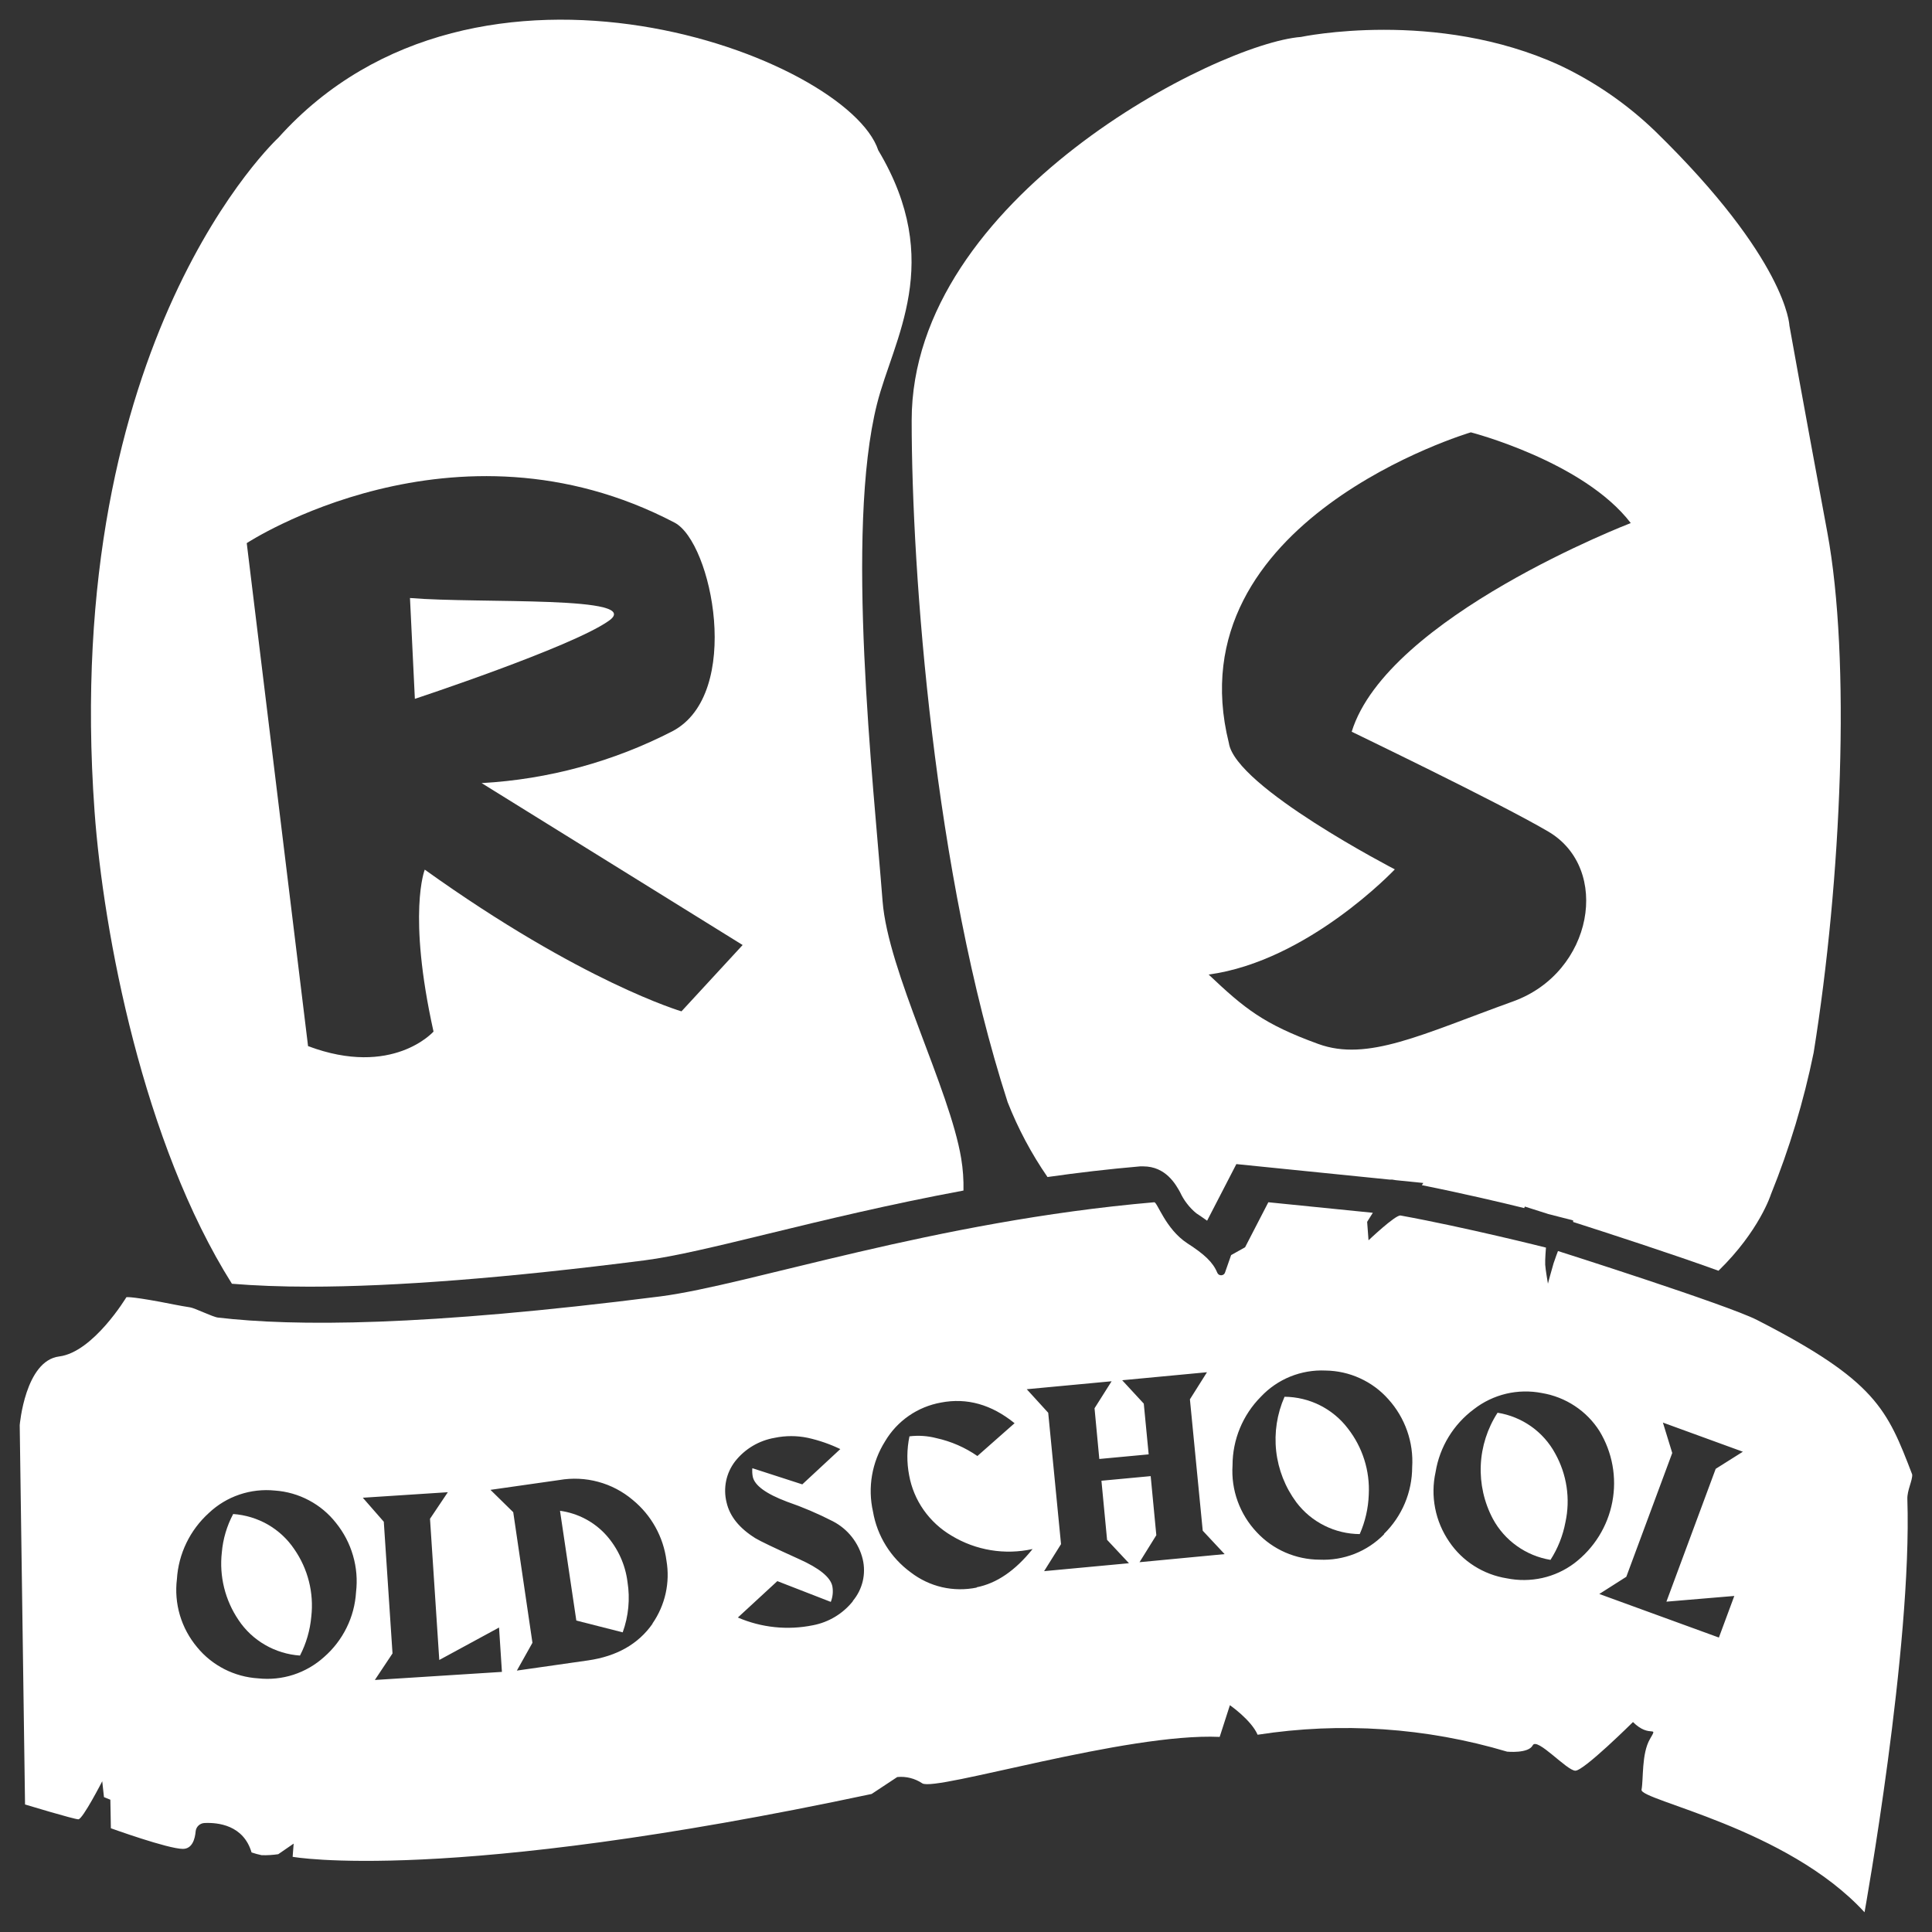 <svg width="49" height="49" viewBox="0 0 49 49" fill="none" xmlns="http://www.w3.org/2000/svg">
<rect x="0" y="0" width="49" height="49" fill="#333333" stroke="none"/>
<g clip-path="url(#clip0_2299_7794)">
<path d="M15.428 15.754C16.402 15.095 12.183 15.315 10.398 15.167L10.522 17.724C10.522 17.724 14.473 16.42 15.428 15.754Z" fill="white"/>
<path d="M22.384 22.852C22.149 19.816 21.431 13.474 22.243 10.245C22.656 8.598 23.971 6.649 22.275 3.812C21.491 1.442 12.093 -2.115 7.062 3.491C7.062 3.491 1.535 8.581 2.398 20.578C2.622 23.676 3.633 28.99 5.882 32.559C6.469 32.607 7.126 32.633 7.845 32.633C10.026 32.633 12.887 32.408 16.349 31.965C17.101 31.87 18.206 31.602 19.486 31.29C20.873 30.952 22.558 30.544 24.436 30.195C24.442 29.922 24.423 29.649 24.378 29.38C24.086 27.617 22.522 24.644 22.384 22.852ZM17.284 25.65C17.284 25.65 14.769 24.917 10.773 22.056C10.773 22.056 10.328 23.158 10.995 26.163C10.995 26.163 9.958 27.337 7.813 26.532L6.258 13.775C6.258 13.775 11.512 10.327 17.107 13.254C18.061 13.752 18.838 17.596 17.063 18.541C15.56 19.317 13.907 19.767 12.215 19.861L18.835 23.968L17.284 25.65Z" fill="white"/>
<path d="M46.343 13.49C45.733 10.211 45.383 8.254 45.383 8.254C45.383 8.254 45.328 6.592 41.975 3.323C41.269 2.643 40.456 2.081 39.567 1.66C36.416 0.213 32.996 0.937 32.996 0.937C30.886 1.098 23.122 5.023 23.122 10.661C23.122 14.52 23.688 22.17 25.556 27.953C25.819 28.622 26.158 29.259 26.567 29.852C27.328 29.744 28.112 29.651 28.915 29.582H28.955H28.996C29.567 29.582 29.82 30.04 29.929 30.236C30.024 30.443 30.165 30.626 30.341 30.772C30.437 30.834 30.528 30.897 30.615 30.96L31.357 29.524L35.251 29.918H35.314L35.4 29.932L36.098 30.003L36.062 30.059C37.065 30.259 38.083 30.498 38.658 30.64L38.673 30.601L39.269 30.791L39.898 30.952V30.992C40.737 31.261 42.418 31.806 43.585 32.229C44.625 31.217 44.915 30.291 44.915 30.291C45.385 29.129 45.747 27.927 45.998 26.7C46.707 22.299 46.945 16.722 46.343 13.49ZM39.269 21.091C40.867 22.032 40.404 24.663 38.381 25.396C36.057 26.234 34.685 26.933 33.434 26.477C32.046 25.972 31.568 25.581 30.654 24.717C33.182 24.375 35.376 22.049 35.376 22.049C35.376 22.049 31.329 19.957 31.167 18.845C29.759 13.194 37.304 10.965 37.304 10.965C37.304 10.965 40.161 11.701 41.36 13.266C41.36 13.266 35.184 15.641 34.282 18.558C34.276 18.558 37.995 20.343 39.269 21.091V21.091Z" fill="white"/>
<path d="M15.373 38.933C15.069 38.597 14.655 38.379 14.203 38.317L14.617 41.101L15.793 41.4C15.941 40.991 15.983 40.552 15.915 40.123C15.86 39.681 15.671 39.267 15.373 38.933V38.933Z" fill="white"/>
<path d="M5.914 38.399C5.753 38.702 5.655 39.033 5.626 39.374C5.558 39.978 5.709 40.587 6.052 41.091C6.224 41.349 6.455 41.564 6.724 41.719C6.994 41.875 7.296 41.967 7.608 41.989C7.767 41.682 7.864 41.347 7.895 41.003C7.964 40.399 7.811 39.791 7.463 39.29C7.291 39.034 7.062 38.821 6.793 38.666C6.524 38.512 6.223 38.421 5.914 38.399V38.399Z" fill="white"/>
<path d="M32.579 35.425C32.388 35.858 32.315 36.334 32.367 36.804C32.42 37.275 32.597 37.723 32.88 38.104C33.067 38.351 33.309 38.553 33.588 38.692C33.866 38.832 34.174 38.906 34.486 38.908C34.625 38.592 34.703 38.252 34.715 37.908C34.747 37.301 34.557 36.703 34.181 36.224C33.993 35.978 33.751 35.779 33.474 35.64C33.196 35.501 32.89 35.428 32.579 35.425V35.425Z" fill="white"/>
<path d="M48.498 37.397C47.864 35.743 47.58 35.022 44.563 33.478C43.82 33.097 39.514 31.729 39.514 31.729C39.514 31.729 39.433 31.943 39.402 32.041C39.342 32.24 39.259 32.557 39.259 32.557C39.259 32.557 39.196 32.19 39.19 32.075C39.183 31.959 39.209 31.642 39.209 31.642C39.209 31.642 37.176 31.129 35.521 30.828C35.394 30.806 34.709 31.457 34.709 31.457L34.674 30.989L34.818 30.759L32.168 30.492L31.578 31.634L31.224 31.832L31.073 32.264C31.068 32.286 31.056 32.306 31.039 32.32C31.021 32.334 31 32.343 30.977 32.344C30.955 32.346 30.933 32.34 30.913 32.328C30.895 32.316 30.88 32.298 30.872 32.277C30.762 32.012 30.547 31.812 30.114 31.533C29.559 31.171 29.353 30.486 29.274 30.492C23.676 30.975 19.024 32.583 16.754 32.879C10.722 33.646 7.467 33.642 5.53 33.417C5.397 33.403 4.939 33.173 4.819 33.157C4.605 33.126 4.219 33.047 4.05 33.015C3.267 32.871 3.205 32.901 3.205 32.901C3.205 32.901 2.366 34.295 1.501 34.403C0.636 34.511 0.5 36.145 0.5 36.145L0.635 45.766C0.635 45.766 1.879 46.142 1.988 46.142C2.097 46.142 2.593 45.177 2.593 45.177L2.637 45.579L2.799 45.645L2.812 46.369C2.812 46.369 4.26 46.892 4.638 46.892C4.879 46.892 4.946 46.634 4.962 46.449C4.967 46.393 4.992 46.341 5.033 46.301C5.074 46.262 5.128 46.239 5.184 46.236C5.528 46.219 6.176 46.288 6.38 46.982C6.464 47.011 6.55 47.034 6.637 47.052C6.777 47.056 6.918 47.047 7.057 47.027L7.448 46.758L7.422 47.093C7.422 47.093 11.289 47.803 22.107 45.499L22.756 45.07C22.98 45.047 23.205 45.105 23.392 45.23C23.729 45.444 28.565 43.944 30.934 44.052L31.193 43.248C31.193 43.248 31.734 43.622 31.896 43.997C34.011 43.669 36.174 43.815 38.224 44.426C38.224 44.426 38.764 44.479 38.873 44.266C38.982 44.052 39.738 44.909 39.955 44.909C40.173 44.909 41.416 43.675 41.416 43.675C41.847 44.105 42.065 43.73 41.847 44.105C41.63 44.479 41.685 45.123 41.633 45.391C41.581 45.66 45.323 46.356 47.289 48.5C47.289 48.5 48.498 41.789 48.375 38.021C48.367 37.798 48.508 37.548 48.498 37.397ZM9.03 40.38C9.011 40.694 8.93 41.001 8.79 41.283C8.651 41.566 8.457 41.818 8.219 42.026C7.995 42.228 7.731 42.381 7.443 42.475C7.155 42.568 6.85 42.6 6.549 42.567C6.25 42.549 5.958 42.469 5.692 42.334C5.426 42.198 5.19 42.01 5.001 41.779C4.801 41.541 4.652 41.265 4.563 40.967C4.475 40.669 4.449 40.357 4.487 40.049C4.527 39.407 4.818 38.806 5.298 38.372C5.519 38.163 5.783 38.004 6.072 37.906C6.361 37.808 6.669 37.773 6.973 37.804C7.274 37.825 7.568 37.909 7.835 38.051C8.102 38.192 8.335 38.387 8.521 38.624C8.719 38.869 8.866 39.15 8.953 39.452C9.041 39.753 9.067 40.069 9.03 40.38V40.38ZM9.507 42.608L9.955 41.935L9.734 38.595L9.202 37.986L11.358 37.846L10.906 38.52L11.141 42.101L12.657 41.278L12.73 42.403L9.507 42.608ZM16.549 41.183C16.188 41.697 15.643 42.007 14.914 42.112L13.109 42.37L13.504 41.665L13.017 38.353L12.439 37.786L14.185 37.537C14.514 37.48 14.852 37.495 15.174 37.583C15.496 37.67 15.794 37.827 16.048 38.042C16.52 38.429 16.825 38.979 16.903 39.581C16.998 40.138 16.871 40.709 16.549 41.175V41.183ZM21.631 40.61C21.378 40.927 21.019 41.144 20.619 41.22C19.979 41.351 19.313 41.282 18.714 41.024L19.715 40.101L21.071 40.628C21.121 40.501 21.135 40.363 21.11 40.229C21.062 40.002 20.782 39.774 20.27 39.544C19.651 39.264 19.28 39.087 19.157 39.012C18.746 38.755 18.508 38.454 18.428 38.107C18.383 37.928 18.379 37.741 18.416 37.56C18.453 37.38 18.531 37.21 18.644 37.063C18.893 36.747 19.251 36.534 19.65 36.466C19.925 36.409 20.209 36.409 20.484 36.466C20.77 36.529 21.048 36.625 21.312 36.752L20.348 37.647L19.081 37.237C19.075 37.309 19.078 37.382 19.092 37.454C19.14 37.676 19.429 37.886 19.958 38.086C20.358 38.224 20.747 38.39 21.123 38.583C21.312 38.681 21.477 38.817 21.608 38.984C21.738 39.15 21.832 39.342 21.881 39.547C21.924 39.73 21.924 39.921 21.881 40.104C21.837 40.287 21.752 40.457 21.631 40.602V40.61ZM24.771 40.265C24.481 40.324 24.181 40.321 23.893 40.255C23.604 40.188 23.334 40.06 23.1 39.88C22.591 39.508 22.247 38.956 22.141 38.338C22.003 37.727 22.113 37.087 22.447 36.556C22.598 36.3 22.803 36.08 23.047 35.91C23.292 35.74 23.571 35.625 23.866 35.572C24.523 35.446 25.145 35.62 25.732 36.096L24.789 36.928C24.475 36.71 24.121 36.556 23.747 36.474C23.525 36.416 23.294 36.401 23.066 36.429C22.998 36.755 22.995 37.09 23.058 37.417C23.115 37.733 23.241 38.034 23.427 38.298C23.613 38.562 23.854 38.784 24.133 38.948C24.748 39.321 25.485 39.443 26.189 39.287C25.749 39.835 25.279 40.157 24.771 40.257V40.265ZM28.901 39.621L29.327 38.936L29.184 37.438L27.935 37.555L28.078 39.054L28.633 39.647L26.481 39.848L26.91 39.163L26.585 35.831L26.041 35.234L28.193 35.032L27.76 35.717L27.881 37.003L29.133 36.886L29.009 35.599L28.461 35.006L30.612 34.803L30.179 35.49L30.504 38.822L31.059 39.416L28.901 39.621ZM35.102 38.914C34.891 39.13 34.636 39.299 34.354 39.41C34.072 39.52 33.77 39.571 33.467 39.557C33.167 39.556 32.872 39.493 32.598 39.374C32.324 39.254 32.078 39.08 31.875 38.862C31.661 38.636 31.496 38.368 31.39 38.076C31.284 37.784 31.24 37.474 31.26 37.164C31.26 36.513 31.518 35.888 31.979 35.424C32.187 35.203 32.441 35.028 32.724 34.913C33.007 34.799 33.312 34.746 33.617 34.76C33.92 34.764 34.218 34.83 34.492 34.956C34.767 35.081 35.012 35.262 35.211 35.487C35.422 35.72 35.584 35.993 35.688 36.289C35.792 36.585 35.836 36.898 35.816 37.211C35.815 37.526 35.752 37.837 35.63 38.127C35.507 38.418 35.328 38.681 35.102 38.903V38.914ZM39.929 39.647C39.688 39.828 39.41 39.956 39.114 40.022C38.819 40.087 38.513 40.09 38.216 40.03C37.921 39.983 37.64 39.876 37.388 39.716C37.137 39.557 36.922 39.348 36.756 39.102C36.58 38.846 36.458 38.557 36.399 38.253C36.339 37.949 36.343 37.636 36.41 37.333C36.514 36.697 36.863 36.125 37.383 35.739C37.624 35.552 37.903 35.419 38.2 35.348C38.497 35.278 38.807 35.272 39.107 35.331C39.405 35.381 39.689 35.492 39.941 35.659C40.193 35.825 40.406 36.042 40.567 36.296C40.894 36.835 41.01 37.474 40.892 38.092C40.775 38.71 40.432 39.263 39.929 39.647ZM43.986 40.477L43.595 41.532L40.562 40.427L41.247 39.991L42.412 36.851L42.175 36.08L44.203 36.819L43.514 37.253L42.264 40.622L43.986 40.477Z" fill="white"/>
<path d="M37.982 35.83C37.724 36.228 37.577 36.687 37.556 37.16C37.535 37.633 37.641 38.103 37.863 38.522C38.01 38.794 38.218 39.03 38.472 39.21C38.725 39.391 39.016 39.511 39.324 39.562C39.511 39.271 39.639 38.947 39.703 38.607C39.832 38.014 39.739 37.394 39.442 36.862C39.295 36.591 39.087 36.356 38.834 36.177C38.58 35.998 38.289 35.879 37.982 35.83V35.83Z" fill="white"/>
</g>
<defs>
<clipPath id="clip0_2299_7794">
<rect width="48" height="48" fill="white" transform="translate(0.5 0.5)"/>
</clipPath>
</defs>
</svg>

